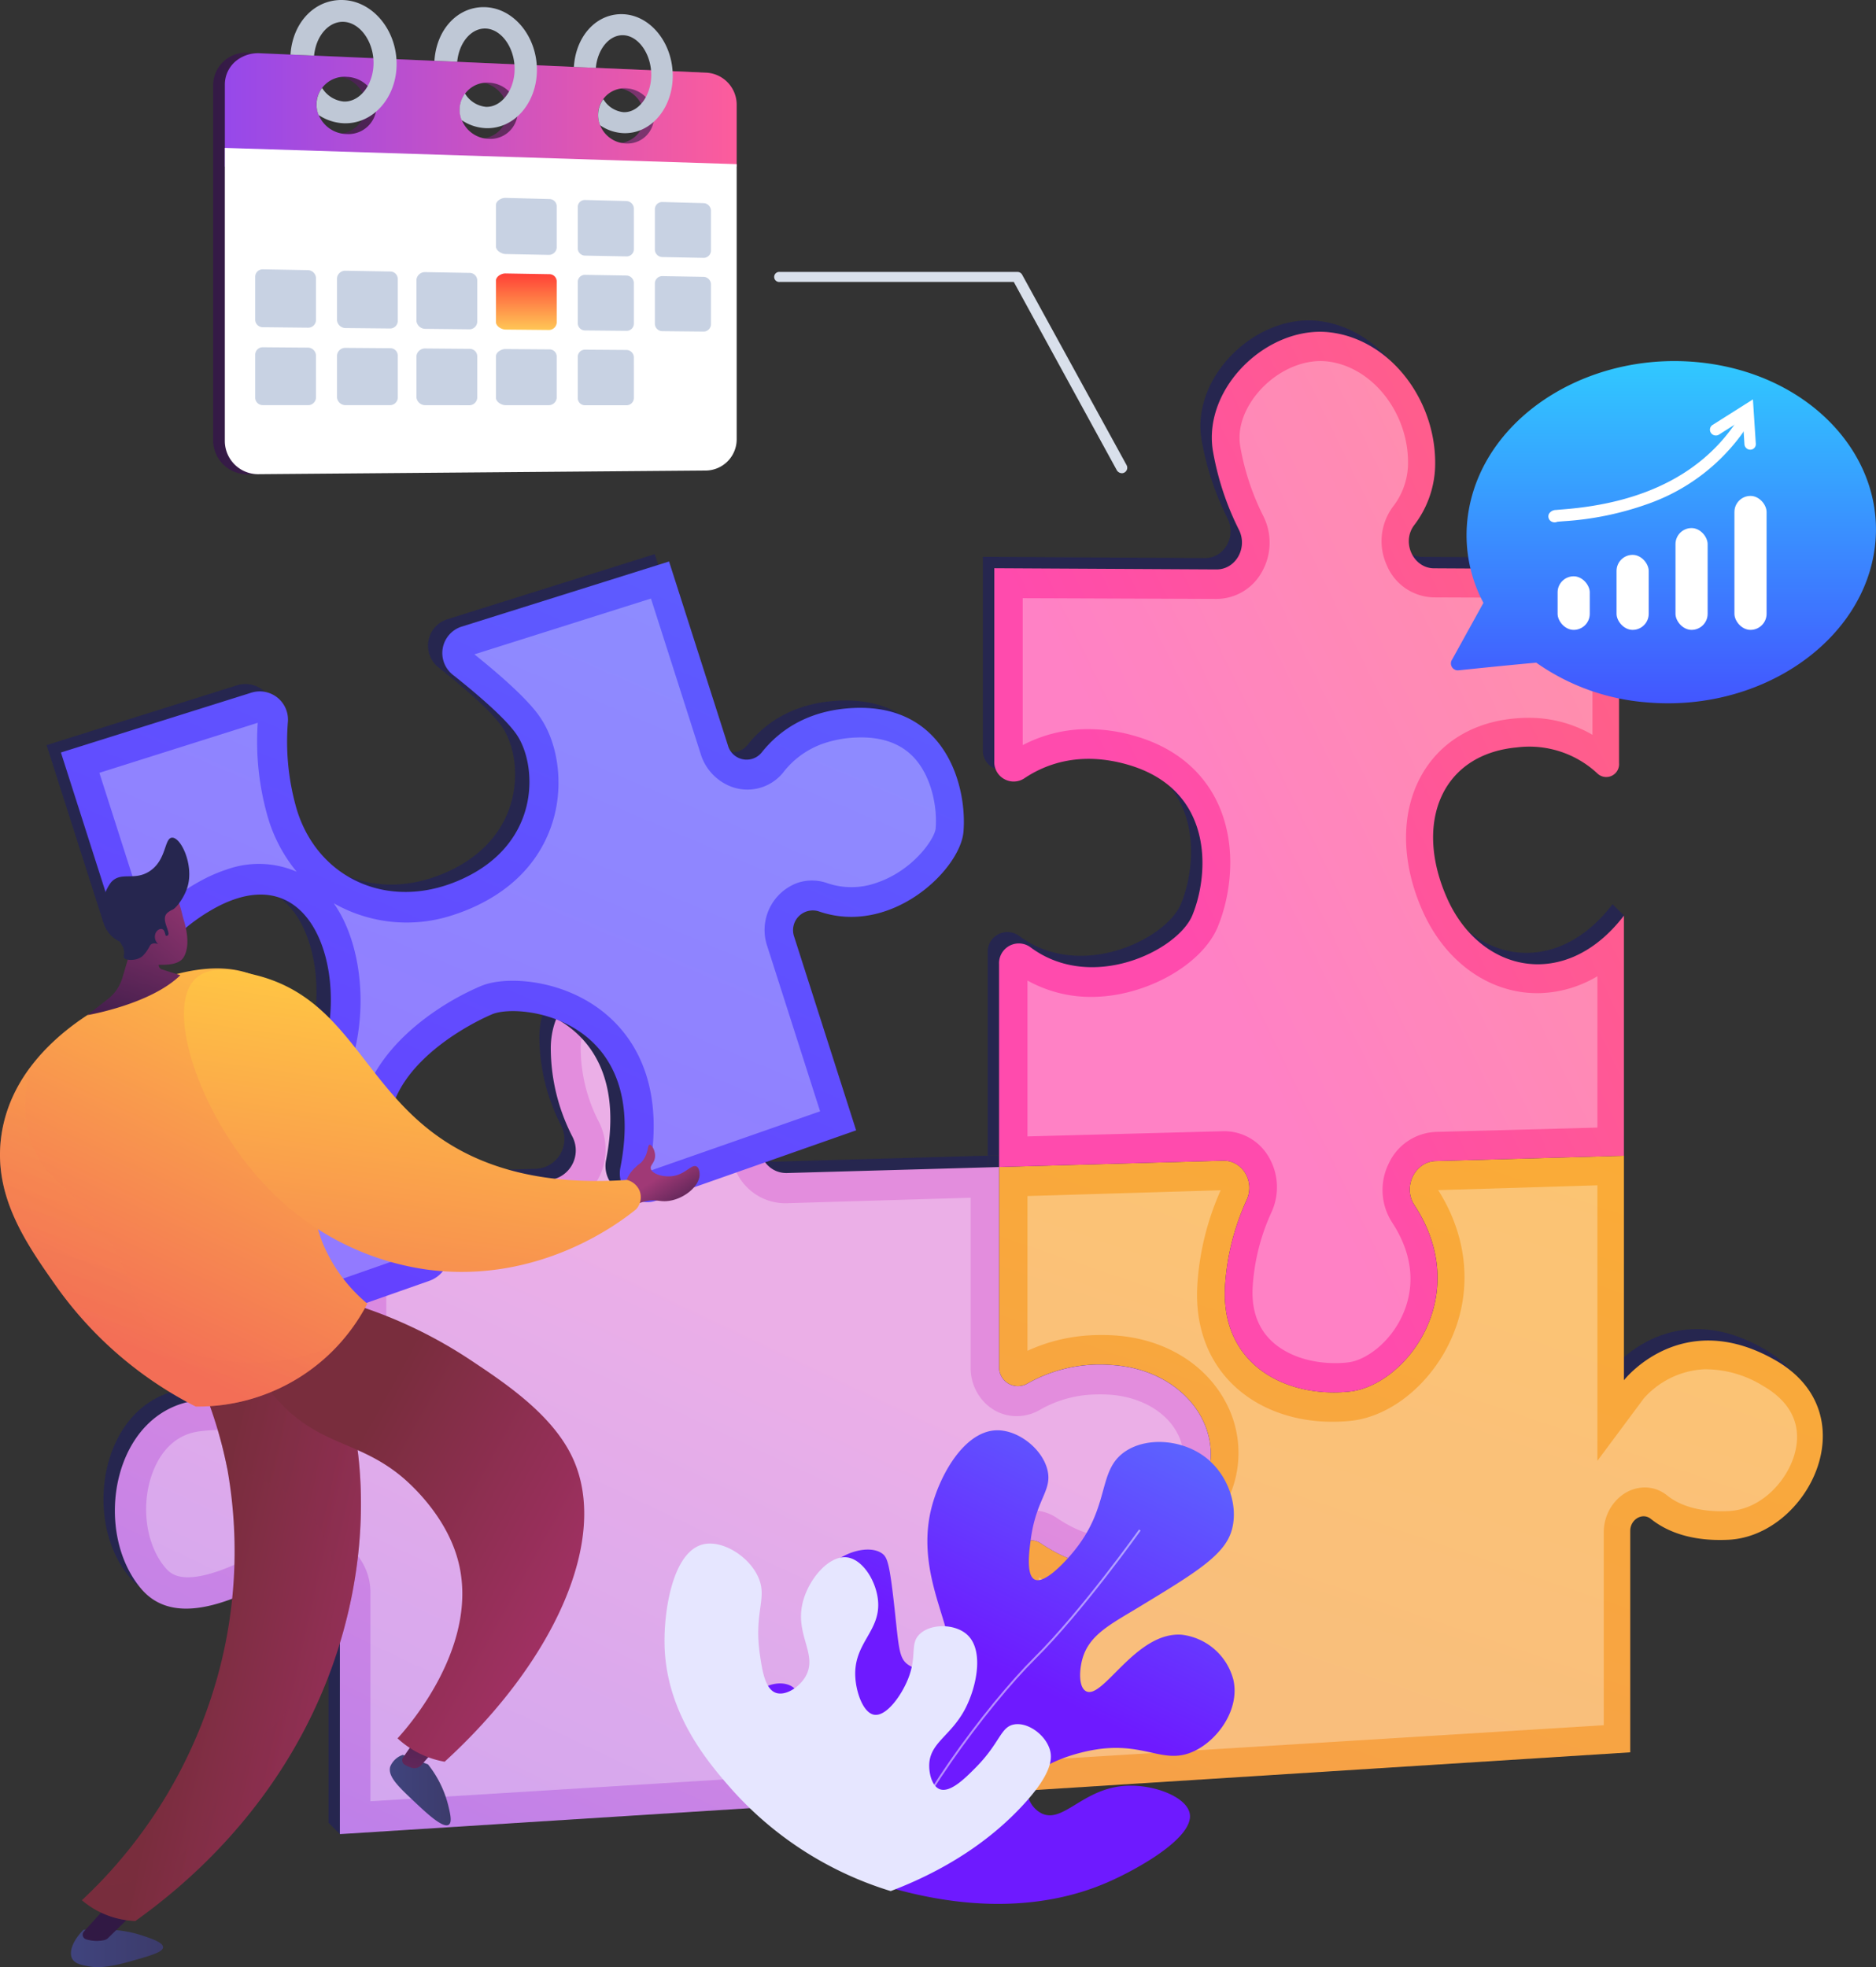<svg xmlns="http://www.w3.org/2000/svg" xmlns:xlink="http://www.w3.org/1999/xlink" width="350.117" height="367.087" viewBox="0 0 350.117 367.087">
  <rect x="0" y="0" width="350.117" height="367.087" fill="#333333" stroke="none"/>
  <defs>
    <linearGradient id="linear-gradient" x1="1.33" y1="-1.401" x2="-0.217" y2="1.931" gradientUnits="objectBoundingBox">
      <stop offset="0" stop-color="#ffb921"/>
      <stop offset="1" stop-color="#f39856"/>
    </linearGradient>
    <linearGradient id="linear-gradient-2" x1="0.615" y1="0.429" x2="-0.136" y2="1.669" gradientUnits="objectBoundingBox">
      <stop offset="0.004" stop-color="#e38ddd"/>
      <stop offset="1" stop-color="#9571f6"/>
    </linearGradient>
    <linearGradient id="linear-gradient-3" x1="1.378" y1="-0.228" x2="0.346" y2="0.627" gradientUnits="objectBoundingBox">
      <stop offset="0" stop-color="#ff7365"/>
      <stop offset="1" stop-color="#ff4bad"/>
    </linearGradient>
    <linearGradient id="linear-gradient-4" x1="2.084" y1="-2.361" x2="-0.238" y2="2.294" gradientUnits="objectBoundingBox">
      <stop offset="0" stop-color="#4ba5ff"/>
      <stop offset="1" stop-color="#6e1aff"/>
    </linearGradient>
    <linearGradient id="linear-gradient-5" y1="0.5" x2="1" y2="0.5" gradientUnits="objectBoundingBox">
      <stop offset="0" stop-color="#40447e"/>
      <stop offset="0.996" stop-color="#3c3b6b"/>
    </linearGradient>
    <linearGradient id="linear-gradient-7" x1="0.683" y1="1.086" x2="1.37" y2="3.067" gradientUnits="objectBoundingBox">
      <stop offset="0" stop-color="#311944"/>
      <stop offset="1" stop-color="#a03976"/>
    </linearGradient>
    <linearGradient id="linear-gradient-8" x1="1.086" y1="-2.415" x2="-0.487" y2="5.498" xlink:href="#linear-gradient-7"/>
    <linearGradient id="linear-gradient-9" x1="1.227" y1="0.872" x2="0.381" y2="0.479" gradientUnits="objectBoundingBox">
      <stop offset="0" stop-color="#ab316d"/>
      <stop offset="1" stop-color="#792d3d"/>
    </linearGradient>
    <linearGradient id="linear-gradient-11" x1="0.99" y1="0.841" x2="0.283" y2="0.335" xlink:href="#linear-gradient-9"/>
    <linearGradient id="linear-gradient-12" x1="0.738" y1="-0.045" x2="0.382" y2="0.875" gradientUnits="objectBoundingBox">
      <stop offset="0" stop-color="#ffc444"/>
      <stop offset="0.996" stop-color="#f36f56"/>
    </linearGradient>
    <linearGradient id="linear-gradient-13" x1="0.969" y1="1.234" x2="0.427" y2="0.558" xlink:href="#linear-gradient-7"/>
    <linearGradient id="linear-gradient-14" x1="0.568" y1="0.116" x2="0.282" y2="1.45" xlink:href="#linear-gradient-12"/>
    <linearGradient id="linear-gradient-15" x1="0.774" y1="-0.356" x2="0.393" y2="0.833" xlink:href="#linear-gradient-12"/>
    <linearGradient id="linear-gradient-16" x1="0.139" y1="1.51" x2="1.268" y2="-0.984" xlink:href="#linear-gradient-7"/>
    <linearGradient id="linear-gradient-17" x1="-0.522" y1="2.049" x2="1.168" y2="-0.19" xlink:href="#linear-gradient-7"/>
    <linearGradient id="linear-gradient-18" x1="-5.332" y1="6.893" x2="3.968" y2="-3.202" xlink:href="#linear-gradient-7"/>
    <linearGradient id="linear-gradient-19" x1="0.5" x2="0.5" y2="1" gradientUnits="objectBoundingBox">
      <stop offset="0" stop-color="#30cdff"/>
      <stop offset="1" stop-color="#4353ff"/>
    </linearGradient>
    <linearGradient id="linear-gradient-20" x1="2.063" y1="0.043" x2="1.568" y2="1.017" xlink:href="#linear-gradient-4"/>
    <linearGradient id="linear-gradient-21" y1="0.5" x2="1" y2="0.5" gradientUnits="objectBoundingBox">
      <stop offset="0" stop-color="#311944"/>
      <stop offset="1" stop-color="#893976"/>
    </linearGradient>
    <linearGradient id="linear-gradient-22" y1="0.5" x2="1" y2="0.5" gradientUnits="objectBoundingBox">
      <stop offset="0" stop-color="#7b43ff"/>
      <stop offset="1" stop-color="#fc5c9c"/>
    </linearGradient>
    <linearGradient id="linear-gradient-23" x1="0.5" x2="0.5" y2="1" gradientUnits="objectBoundingBox">
      <stop offset="0" stop-color="#ff3e37"/>
      <stop offset="1" stop-color="#ffc756"/>
    </linearGradient>
  </defs>
  <g id="Group_10742" data-name="Group 10742" transform="translate(-643.078 -517.341)">
    <path id="Path_13143" data-name="Path 13143" d="M2116.939,2151.632c2.761,2.212,7.309,4.267,14.55,3.9,14.778-.757,26.177-23.426,8.774-33.46-17.6-10.145-28.333,3.693-28.333,3.693v-41.9l-35.158,1c-3.851.11-6.162,4.836-3.968,8.178,11.216,17.081-1.708,33.782-12.14,34.848-12.111,1.238-24.313-5.3-23.147-20.219a45.216,45.216,0,0,1,3.981-15.493c1.621-3.5-.77-7.488-4.406-7.385l-41.781,1.178v37.2a3.516,3.516,0,0,0,5.251,3.232,27.41,27.41,0,0,1,15.692-3.489c14.108.839,22.121,12.84,17.016,23.057-9.844,19.7-22.814,15.179-30.155,10.223-2.4-1.623-5.678.384-5.678,3.458v42.873l115.668-7.324v-41.319C2113.105,2151.735,2115.379,2150.383,2116.939,2151.632Z" transform="translate(-1167.902 -1352.983)" fill="#26264f"/>
    <path id="Path_13144" data-name="Path 13144" d="M957.584,1907.535c7.341,4.956,20.311,9.475,30.155-10.223,5.106-10.217-2.908-22.218-17.016-23.057a27.41,27.41,0,0,0-15.692,3.489,3.516,3.516,0,0,1-5.251-3.232v-37.2l-39.55,1.115c-3.977.112-6.46-4.293-4.466-7.919,13.725-24.958-8.474-35.056-14.078-34.537-6.2.574-25.57,4.419-25.57,19.216a36.235,36.235,0,0,0,4.045,16.469,5.57,5.57,0,0,1-4.663,8.114l-35.778,1.01v36.853a6.137,6.137,0,0,1-7.967,5.9,48.962,48.962,0,0,0-21.611-2.686c-15.741,1.94-19.7,24.275-10.479,35.154,6.778,8,19.258,1.351,28.66-3.805a5.627,5.627,0,0,1,8.432,4.961v44.639l2.126,2.126,123.025-10.051v-42.873C951.906,1907.918,955.181,1905.912,957.584,1907.535Z" transform="translate(-122.372 -1104.313)" fill="#26264f"/>
    <path id="Path_13145" data-name="Path 13145" d="M1994.321,1039.24c4.083-2.746,10.414-5.037,19.052-2.64,16.42,4.557,15.545,20.377,12.331,28.175-2.712,6.58-18.808,14.521-30.245,5.955a3.684,3.684,0,0,0-5.83,3.154v37.878l41.781-1.178c3.636-.1,6.027,3.88,4.406,7.385a45.223,45.223,0,0,0-3.981,15.493c-1.166,14.917,11.036,21.457,23.147,20.219,10.431-1.066,23.355-17.767,12.139-34.848-2.195-3.342.116-8.068,3.968-8.178l35.158-1,2.126-42.684-2.126-2.126c-10.809,14.132-26.744,10.77-32.982-3.189-6.261-14.014-1.136-26.912,13.015-28.2a18.628,18.628,0,0,1,15.06,4.907,2.39,2.39,0,0,0,3.989-1.967v-36.167l-34.538-.192c-3.832-.021-6.106-4.811-3.717-8.02a18.957,18.957,0,0,0,3.916-10.525c.569-12.236-7.985-24.025-19.46-25.471-11.557-1.456-23.781,10.094-22.029,21.9a52.715,52.715,0,0,0,4.911,14.968c1.65,3.375-.643,7.376-4.215,7.357l-41.465-.225v36.015A3.622,3.622,0,0,0,1994.321,1039.24Z" transform="translate(-1162.219 -378.768)" fill="#26264f"/>
    <path id="Path_13146" data-name="Path 13146" d="M2132.534,2167.228c2.761,2.212,7.309,4.267,14.55,3.9,14.778-.757,26.177-23.426,8.774-33.46-17.6-10.145-28.333,3.693-28.333,3.693v-41.9l-35.157,1c-3.851.11-6.162,4.836-3.968,8.178,11.216,17.081-1.708,33.782-12.139,34.848-12.111,1.238-24.313-5.3-23.147-20.219a45.221,45.221,0,0,1,3.981-15.493c1.621-3.5-.77-7.488-4.406-7.385l-41.781,1.178v37.2a3.516,3.516,0,0,0,5.251,3.232,27.41,27.41,0,0,1,15.692-3.489c14.108.839,22.122,12.84,17.016,23.057-9.844,19.7-22.814,15.179-30.155,10.223-2.4-1.623-5.678.384-5.678,3.457v42.873l115.668-7.324v-41.319C2128.7,2167.33,2130.974,2165.979,2132.534,2167.228Z" transform="translate(-1181.372 -1366.453)" fill="url(#linear-gradient)"/>
    <path id="Path_13147" data-name="Path 13147" d="M2051.91,2247.253v-34.093a24.574,24.574,0,0,0,13.331,3.439c6.1-.321,14.8-3.639,21.761-17.591a20.028,20.028,0,0,0-.062-18.251c-3.794-7.406-11.638-12.177-21.018-12.751-1.235-.076-2.473-.091-3.677-.045a32.229,32.229,0,0,0-12.454,2.923v-28.879l36.056-1.077a51.091,51.091,0,0,0-4.317,17.087c-.561,7.165,1.368,13.434,5.57,18.118,4.875,5.435,12.55,8.333,21.032,7.965.663-.029,1.336-.078,2-.147,7.494-.779,15.029-6.949,18.772-15.342,3.973-8.909,3.074-18.962-2.461-27.705l29.715-.9v51.407l8.657-11.644a16.163,16.163,0,0,1,11.236-5.433,20.5,20.5,0,0,1,11.008,3.092c5.139,2.953,7.221,7.172,6.033,12.21-1.236,5.242-6.214,10.851-12.424,11.159-4.848.24-8.833-.772-11.519-2.929a6.539,6.539,0,0,0-4.467-1.47c-4.046.194-7.344,3.943-7.344,8.356v36Z" transform="translate(-1214.955 -1401.47)" fill="#fff" opacity="0.3" style="mix-blend-mode: soft-light;isolation: isolate"/>
    <path id="Path_13148" data-name="Path 13148" d="M973.18,1923.13c7.341,4.956,20.311,9.475,30.155-10.223,5.106-10.216-2.908-22.218-17.016-23.057a27.409,27.409,0,0,0-15.692,3.489,3.516,3.516,0,0,1-5.251-3.232v-37.2l-39.55,1.115c-3.977.112-6.46-4.293-4.466-7.919,13.725-24.958-8.474-35.056-14.078-34.537-6.2.574-25.57,4.419-25.57,19.217a36.235,36.235,0,0,0,4.046,16.469,5.57,5.57,0,0,1-4.663,8.114l-35.778,1.01v36.853a6.137,6.137,0,0,1-7.967,5.9,48.959,48.959,0,0,0-21.611-2.686c-15.741,1.94-19.7,24.275-10.479,35.154,6.777,8,19.258,1.351,28.66-3.805a5.627,5.627,0,0,1,8.432,4.961v44.639l125.151-7.924v-42.873C967.5,1923.514,970.777,1921.508,973.18,1923.13Z" transform="translate(-135.842 -1117.783)" fill="url(#linear-gradient-2)"/>
    <path id="Path_13149" data-name="Path 13149" d="M884.971,2007.178v-38.8a11.03,11.03,0,0,0-11.576-11.2,11.714,11.714,0,0,0-5.1,1.453c-5.006,2.736-11.886,6.5-16.92,6.743-2.688.132-3.873-.822-4.678-1.773-3.795-4.488-4.7-12.207-2.144-18.337,1.215-2.915,3.691-6.515,8.587-7.126.908-.114,1.845-.191,2.785-.229a45.659,45.659,0,0,1,16.3,2.623,11.219,11.219,0,0,0,4.146.6,12.266,12.266,0,0,0,11.559-12.214V1897.9l30.088-.9a11.067,11.067,0,0,0,9.24-5.581,11.424,11.424,0,0,0,.363-10.987,30.3,30.3,0,0,1-3.414-13.845c0-11.161,19.383-13.345,20.371-13.448,1.651-.007,8.008,2.256,11.06,7.674,2.724,4.834,2.026,11.054-2.079,18.5a11.236,11.236,0,0,0,0,11.03,10.094,10.094,0,0,0,9.2,5.235l34.232-1.023v31.682a9.217,9.217,0,0,0,2.714,6.648,8.332,8.332,0,0,0,6.242,2.424,8.773,8.773,0,0,0,4.039-1.208,21.476,21.476,0,0,1,10.076-2.822c.878-.036,1.787-.028,2.7.024,5.8.335,10.71,3.119,12.839,7.262a8.392,8.392,0,0,1,.1,7.841c-3.651,7.293-7.9,11.115-12.644,11.349-3.767.186-7.489-1.76-9.952-3.428a8.194,8.194,0,0,0-5.019-1.413,9.773,9.773,0,0,0-8.964,9.861v37.363Z" transform="translate(-172.761 -1153.706)" fill="#fff" opacity="0.3" style="mix-blend-mode: soft-light;isolation: isolate"/>
    <path id="Path_13150" data-name="Path 13150" d="M2009.916,1054.836c4.083-2.746,10.414-5.037,19.052-2.64,16.42,4.558,15.545,20.377,12.33,28.175-2.712,6.58-18.808,14.521-30.245,5.955a3.684,3.684,0,0,0-5.83,3.154v37.878l41.781-1.178c3.636-.1,6.027,3.88,4.406,7.385a45.214,45.214,0,0,0-3.981,15.493c-1.166,14.917,11.036,21.457,23.147,20.219,10.432-1.066,23.355-17.767,12.14-34.848-2.195-3.342.116-8.068,3.968-8.178l35.158-1v-44.81c-10.809,14.132-26.744,10.77-32.981-3.189-6.261-14.013-1.136-26.912,13.015-28.2a18.628,18.628,0,0,1,15.06,4.907,2.39,2.39,0,0,0,3.989-1.967v-36.167l-34.538-.192c-3.831-.021-6.105-4.811-3.716-8.02a18.959,18.959,0,0,0,3.916-10.526c.569-12.236-7.985-24.025-19.46-25.47-11.557-1.456-23.78,10.094-22.029,21.9a52.7,52.7,0,0,0,4.911,14.968c1.649,3.375-.643,7.376-4.215,7.357l-41.465-.225v36.015A3.622,3.622,0,0,0,2009.916,1054.836Z" transform="translate(-1175.689 -392.238)" fill="url(#linear-gradient-3)"/>
    <path id="Path_13151" data-name="Path 13151" d="M2102.469,1198.611c-5.539.221-10.565-1.562-13.435-4.776-2.208-2.472-3.168-5.779-2.852-9.825a39.243,39.243,0,0,1,3.444-13.456,11.159,11.159,0,0,0-.443-10.349,9.589,9.589,0,0,0-8.574-4.852l-36.48.968v-29.086a24.334,24.334,0,0,0,12.432,3.046c9.863-.185,20.2-6.059,23.09-13.085,2.4-5.841,3.688-14.9.09-22.841-1.99-4.393-6.346-10.189-15.815-12.833a31.312,31.312,0,0,0-8.518-1.2,26.125,26.125,0,0,0-12.172,2.984v-27.423l36.161.135a9.684,9.684,0,0,0,8.481-5.042,11.044,11.044,0,0,0,.308-10.325,46.768,46.768,0,0,1-4.375-13.258c-.629-4.249,1.676-7.837,3.1-9.6,3.15-3.877,7.8-6.236,12.123-6.161a11.228,11.228,0,0,1,1.181.083c8.552,1.063,15.363,10.085,14.916,19.709a13.388,13.388,0,0,1-2.831,7.431,10.813,10.813,0,0,0-1.112,10.887,9.725,9.725,0,0,0,8.8,5.994l29.584.115v25.524a23.471,23.471,0,0,0-12.061-3.164c-.8,0-1.616.041-2.434.114-7.952.712-14.223,4.617-17.632,11-3.707,6.945-3.539,16.068.458,25,4.3,9.6,12.642,15.437,21.749,15.263a22.163,22.163,0,0,0,10.84-3.156v28.24l-30.207.812a10.135,10.135,0,0,0-8.754,5.938,11.143,11.143,0,0,0,.616,10.906c4.793,7.286,3.735,13.419,2,17.288-2.39,5.341-7.068,8.567-10.261,8.887C2103.42,1198.559,2102.941,1198.592,2102.469,1198.611Z" transform="translate(-1209.293 -426.914)" fill="#fff" opacity="0.3" style="mix-blend-mode: soft-light;isolation: isolate"/>
    <g id="Group_10729" data-name="Group 10729" transform="translate(651.767 620.749)">
      <path id="Path_13152" data-name="Path 13152" d="M727.207,1347.035a34.551,34.551,0,0,1,8.789-6.669c19.808-10.348,25.468,17.029,18.111,31.231-3.764,7.266-10.842,7.657-16.9,6.281a5.951,5.951,0,0,0-6.92,7.686l11.655,36.42,33.768-11.867a5.57,5.57,0,0,0,1.968-9.149,36.234,36.234,0,0,1-8.873-14.452c-4.51-14.094,12.765-23.659,18.5-26.1,5.18-2.2,29.4.649,23.936,28.6-.794,4.061,2.914,7.5,6.667,6.181l37.328-13.117-11.545-36.076a3.684,3.684,0,0,1,4.591-4.781c13.5,4.673,26.413-7.8,26.99-14.89.685-8.407-3.3-23.74-20.331-23.076-8.958.35-14.29,4.461-17.341,8.321a3.622,3.622,0,0,1-6.3-1.352l-10.977-34.3-38.851,12.2a5.177,5.177,0,0,0-1.443,8.992c4.651,3.693,9.976,8.262,11.936,11.241,3.75,5.7,4.375,19.693-9.591,26.5-14.094,6.869-28.049.208-31.732-13.361a45.359,45.359,0,0,1-1.457-15.635,5.27,5.27,0,0,0-6.759-5.475l-35.6,11.181,10.6,33.128A5.836,5.836,0,0,0,727.207,1347.035Z" transform="translate(-706.818 -1275.93)" fill="#26264f"/>
      <path id="Path_13153" data-name="Path 13153" d="M746.815,1357.135a34.545,34.545,0,0,1,8.789-6.669c19.808-10.348,25.468,17.029,18.111,31.231-3.764,7.266-10.842,7.657-16.9,6.281a5.951,5.951,0,0,0-6.92,7.686l11.655,36.42,33.768-11.867a5.57,5.57,0,0,0,1.968-9.149,36.233,36.233,0,0,1-8.873-14.452c-4.51-14.094,12.764-23.659,18.5-26.1,5.18-2.2,29.4.649,23.935,28.6-.794,4.061,2.914,7.5,6.667,6.181l37.328-13.117-11.545-36.076a3.684,3.684,0,0,1,4.591-4.781c13.5,4.673,26.413-7.8,26.99-14.89.685-8.407-3.3-23.74-20.331-23.076-8.958.35-14.29,4.461-17.341,8.321a3.622,3.622,0,0,1-6.3-1.352l-10.977-34.3-38.851,12.2a5.177,5.177,0,0,0-1.443,8.992c4.651,3.693,9.976,8.261,11.936,11.241,3.75,5.7,4.375,19.693-9.591,26.5-14.094,6.869-28.049.208-31.732-13.361a45.355,45.355,0,0,1-1.457-15.635,5.27,5.27,0,0,0-6.759-5.475l-35.6,11.181,10.6,33.128A5.836,5.836,0,0,0,746.815,1357.135Z" transform="translate(-723.752 -1284.654)" fill="url(#linear-gradient-4)"/>
      <path id="Path_13154" data-name="Path 13154" d="M810.685,1468.5l-9.879-30.869a.3.3,0,0,1-.018-.084.263.263,0,0,1,.144-.135.279.279,0,0,1,.159,0,23.793,23.793,0,0,0,12.973-.279,17.76,17.76,0,0,0,10.109-8.954c5.446-10.544,4.772-25.956-1.3-34.591.166.1.332.192.5.286a27.513,27.513,0,0,0,22.25,1.753h0a34.14,34.14,0,0,0,4.272-1.748c9.368-4.584,12.871-11.587,14.164-16.65,1.6-6.246.619-13.328-2.487-18.056-.708-1.078-2.832-4.308-12.451-12.03l32.953-10.41,9.293,29.039a9.486,9.486,0,0,0,4.695,5.618,8.577,8.577,0,0,0,10.786-2.323,16.122,16.122,0,0,1,7.779-5.407,21.389,21.389,0,0,1,5.782-.995c4.709-.191,8.356,1.107,10.847,3.856,3.185,3.513,4.278,9.111,3.95,13.106-.158,1.919-4.2,7.848-11.013,10.143a13.924,13.924,0,0,1-9.209.073,8.544,8.544,0,0,0-5.568-.051,9.368,9.368,0,0,0-5.637,11.813l9.862,30.817-31.872,11.14c2.846-15.342-2.312-23.932-7.182-28.463-7.654-7.123-18.574-7.986-23.557-6.315-.252.085-.49.175-.711.268-10.5,4.445-27.01,16.486-21.672,33.167a41.589,41.589,0,0,0,10.014,16.5Zm-22.5-71.547a.174.174,0,0,1-.226-.115l-8.827-27.583,29.554-9.336a51.051,51.051,0,0,0,1.694,16.935,28.652,28.652,0,0,0,5.573,10.858,17.751,17.751,0,0,0-13.047-.421,28.712,28.712,0,0,0-4.38,1.856,40.034,40.034,0,0,0-10.246,7.736A.269.269,0,0,1,788.185,1396.95Z" transform="translate(-769.274 -1328.445)" fill="#fff" opacity="0.3" style="mix-blend-mode: soft-light;isolation: isolate"/>
    </g>
    <g id="Group_10732" data-name="Group 10732" transform="translate(643.078 673.657)">
      <path id="Path_13155" data-name="Path 13155" d="M742.544,3159.149c-1.995,2.013-2.8,4.173-2.079,5.44.5.875,1.608,1.1,2.821,1.336,1.915.368,3.912.268,8.018-.891,3.833-1.083,6.086-1.719,6.087-2.639,0-.862-1.969-1.531-3.7-2.119a21.634,21.634,0,0,0-6.063-1.127Z" transform="translate(-726.964 -2955.344)" fill="url(#linear-gradient-5)"/>
      <path id="Path_13156" data-name="Path 13156" d="M1179.187,2919.676a3.844,3.844,0,0,0-2.357,2.2c-.485,1.785,1.423,3.628,4.474,6.5,2.29,2.157,5.382,5.069,6.458,4.335.659-.45.27-2.068-.093-3.574a20.144,20.144,0,0,0-3.791-7.694Z" transform="translate(-1104.006 -2748.515)" fill="url(#linear-gradient-5)"/>
      <path id="Path_13157" data-name="Path 13157" d="M760.818,3126.612l-4.293,4.76a.888.888,0,0,0,.414,1.451,6.6,6.6,0,0,0,3.454.135,1.66,1.66,0,0,0,.694-.426l4.284-4.184Z" transform="translate(-740.861 -2927.243)" fill="url(#linear-gradient-7)"/>
      <path id="Path_13158" data-name="Path 13158" d="M1196.291,2898.59l-2.315,3.335a.967.967,0,0,0,.333,1.4,8.211,8.211,0,0,0,1.145.528,1.743,1.743,0,0,0,1.9-.473l2.51-2.826Z" transform="translate(-1118.732 -2730.304)" fill="url(#linear-gradient-8)"/>
      <path id="Path_13159" data-name="Path 13159" d="M775.919,2333.2a80.956,80.956,0,0,1,6.461,19.531,87.519,87.519,0,0,1-2.962,42.248,90.305,90.305,0,0,1-24.205,38.079,16.375,16.375,0,0,0,9.973,3.869c18.955-13.531,28.147-28.861,32.32-37.2,14.078-28.147,10.546-55.779,4.392-67.466-2.021-3.838-4.3-5.916-6.889-6.84C786.712,2322.446,777.091,2332,775.919,2333.2Z" transform="translate(-739.927 -2234.77)" fill="url(#linear-gradient-9)"/>
      <path id="Path_13160" data-name="Path 13160" d="M801.9,2332.254c-2.021-3.838-4.3-5.916-6.889-6.84-8.3-2.967-17.919,6.591-19.091,7.783a81.079,81.079,0,0,1,6.388,19.19c5.8,1.363,13.9,4.6,17.842,12.236,6.385,12.362-2.794,27.177-4.7,30.251-4.192,6.766-6.731,6.132-12.923,15.86-4.677,7.347-5.034,10.546-9.1,14.1-4.786,4.175-10.763,5.4-15.589,5.665-.947.962-1.829,1.817-2.621,2.559a16.375,16.375,0,0,0,9.973,3.869c18.955-13.531,28.147-28.861,32.32-37.2C811.584,2371.573,808.052,2343.94,801.9,2332.254Z" transform="translate(-739.927 -2234.77)" opacity="0.3" fill="url(#linear-gradient-9)" style="mix-blend-mode: multiply;isolation: isolate"/>
      <path id="Path_13161" data-name="Path 13161" d="M985.75,2302.909a32.8,32.8,0,0,0,5.727,8.224c7.44,7.758,14.4,7.024,22.279,13.415.972.788,7.952,6.577,10.531,15.023,4.963,16.258-9.459,32.291-11.056,34.017a17.342,17.342,0,0,0,8.792,4.362c20.678-18.894,30.782-41.789,23.9-56.667-3.754-8.115-12.639-14.016-19.2-18.374a85.636,85.636,0,0,0-27.639-11.942Z" transform="translate(-939.038 -2205.51)" fill="url(#linear-gradient-11)"/>
      <path id="Path_13162" data-name="Path 13162" d="M702.125,1872.948c.311,9.143-1.808,13.884,1.16,21.346a29.256,29.256,0,0,0,8.35,11.337,35.583,35.583,0,0,1-32.027,19.2,71.686,71.686,0,0,1-25.909-22.279c-5.726-8.122-12.013-17.039-10.349-28.406,2.113-14.441,15.495-22.156,19.289-24.343,2.5-1.44,19.743-11.382,30.284-4.074C701.4,1851.608,701.893,1866.109,702.125,1872.948Z" transform="translate(-643.078 -1818.674)" fill="url(#linear-gradient-12)"/>
      <path id="Path_13163" data-name="Path 13163" d="M1498.6,2091.806a6.3,6.3,0,0,1,1.937-3.158c.7-.707.844-.6,1.3-1.174,1.151-1.456.872-2.96,1.315-3.01.385-.044,1.06,1.039,1.014,2.159-.051,1.252-.966,1.625-.794,2.319.242.976,2.411,1.685,4.332,1.322,2.227-.421,3.314-2.217,4.185-1.762.633.33.592,1.512.587,1.615-.1,2.217-3.058,4.542-5.947,4.846-1.663.175-2.286-.428-4.259.073-1.309.332-1.766.783-2.423.514C1498.771,2095.11,1498.335,2093.218,1498.6,2091.806Z" transform="translate(-1381.913 -2027.155)" fill="url(#linear-gradient-13)"/>
      <path id="Path_13164" data-name="Path 13164" d="M977.622,1884.074c-17.806,1.233-28.441-3.4-34.852-7.832-14.544-10.058-17.4-26.048-34.265-30.349-3.076-.784-8.433-2.15-11.357.587-6.074,5.689,1.089,26.54,13.706,39.356a50.944,50.944,0,0,0,29.393,14.965c21.235,2.865,36.468-9.119,39.1-11.258a3.36,3.36,0,0,0,.654-3.4A3.518,3.518,0,0,0,977.622,1884.074Z" transform="translate(-860.618 -1820.206)" fill="url(#linear-gradient-14)"/>
      <path id="Path_13165" data-name="Path 13165" d="M671.972,2028.011c-5.014-4.749-2.641-7.692-8.811-17.23-6.286-9.716-10.81-9.9-13.706-16.447-1.5-3.389-2.423-8.256-.771-15.247a27.6,27.6,0,0,0-5.334,12.532c-1.663,11.367,4.623,20.285,10.349,28.406a71.686,71.686,0,0,0,25.909,22.279,36.06,36.06,0,0,0,20-5.859,35.349,35.349,0,0,0,7.411-6.535,33.065,33.065,0,0,1-9.009,3.387C696.341,2033.659,681.161,2036.716,671.972,2028.011Z" transform="translate(-643.078 -1936.144)" opacity="0.3" fill="url(#linear-gradient-15)" style="mix-blend-mode: multiply;isolation: isolate"/>
      <path id="Path_13166" data-name="Path 13166" d="M770.665,1813.065l-1.451,4.9a7.865,7.865,0,0,1-2.693,3.96l-3.849,3.014s11.74-1.971,17.354-7.441l-3.428-1.081a.866.866,0,0,1-.606-.826v-3.6Z" transform="translate(-746.369 -1791.823)" fill="url(#linear-gradient-16)"/>
      <g id="Group_10731" data-name="Group 10731" transform="translate(19.072 0)">
        <g id="Group_10730" data-name="Group 10730">
          <path id="Path_13167" data-name="Path 13167" d="M819.726,1746.806c.559-.124,4.611.539,5.763-1.409,1.564-2.644.008-6.869-.149-7.522-.658-2.733-.9-3.147-1.41-3.725l-.717-.758s-.044-.033-.092-.066a10.285,10.285,0,0,0-2.763-.921c-1.284-.064-3.9,4.541-5.394,11.637q-.182.38-.361.768C814.294,1745.482,819.69,1747.064,819.726,1746.806Z" transform="translate(-810.283 -1723.088)" fill="url(#linear-gradient-17)"/>
          <path id="Path_13168" data-name="Path 13168" d="M798.966,1673.048c-.585,2.166-2.224,4.209-2.844,4.443a3.741,3.741,0,0,0-1.014.649,1.135,1.135,0,0,0-.192.223c-.839,1.24.9,3.427.322,3.927-.423.363-1.741-.624-2.018-.288-.262.317.766,1.391.463,1.772-.229.288-.9-.211-1.514.161-.3.186-.286.4-.741,1.095a7.106,7.106,0,0,1-.805,1.031c-1.089,1.073-3.335.972-3.607.354-.076-.172.054-.266.064-.773a3.938,3.938,0,0,0-.161-1.063,10.214,10.214,0,0,0-2.029-2.705,7.27,7.27,0,0,1-1.866-3.766c-.018-.161-.025-.281-.029-.368a8.34,8.34,0,0,1,1.638-5.335c1.848-2.1,4.257-.225,7.118-2.029,3.3-2.081,2.781-6.267,4.284-6.313C797.691,1664.01,800.047,1669.042,798.966,1673.048Z" transform="translate(-782.987 -1664.061)" fill="#26264f"/>
          <path id="Path_13169" data-name="Path 13169" d="M856.948,1789.531c-.337-.872-1.454-.435-1.711.509a1.782,1.782,0,0,0,1.334,2.22C857.509,1792.31,857.4,1790.7,856.948,1789.531Z" transform="translate(-845.339 -1772.021)" fill="url(#linear-gradient-18)"/>
        </g>
      </g>
    </g>
    <g id="Group_10734" data-name="Group 10734" transform="translate(913.898 584.721)">
      <path id="Path_13170" data-name="Path 13170" d="M2655.7,1103.412c-21.082-2.912-41.328,9.234-44.6,27.216a26.885,26.885,0,0,0,2.71,17.472l-5.836,10.564a1.293,1.293,0,0,0,1.142,2.03c3.566-.37,10.274-1.056,14.55-1.431a41.3,41.3,0,0,0,20.525,7.4c20.606,1.838,39.35-10.48,42.439-27.461S2676.131,1106.233,2655.7,1103.412Z" transform="translate(-2607.777 -1102.981)" fill="url(#linear-gradient-19)"/>
      <g id="Group_10733" data-name="Group 10733" transform="translate(18.148 7.152)">
        <path id="Path_13175" data-name="Path 13175" d="M2742.081,1195.663a1.222,1.222,0,0,1-.453-.089,1.092,1.092,0,0,1-.624-1.455,1.518,1.518,0,0,1,1.354-.766c.282-.032.664-.061,1.148-.1,15.7-1.187,26.719-7.05,33.129-17.328a1.052,1.052,0,0,1,1.462-.311,1.071,1.071,0,0,1,.355,1.462,36.765,36.765,0,0,1-18.969,15.147,57.266,57.266,0,0,1-15.778,3.234c-.451.035-.917.072-1.132.1A1.217,1.217,0,0,1,2742.081,1195.663Zm1.068-.658h0Zm0,0h0Zm0,0h0Zm0,0h0Zm0,0h0Zm0,0v0Zm0,0v0Z" transform="translate(-2740.911 -1172.72)" fill="#fff"/>
        <path id="Path_13176" data-name="Path 13176" d="M2969.644,1164.831a1.089,1.089,0,0,1-1.059-1.011l-.3-4.637-4.456,2.836a1.1,1.1,0,0,1-1.5-.33,1.044,1.044,0,0,1,.3-1.472l7.537-4.77.54,8.284a1.03,1.03,0,0,1-.988,1.1Z" transform="translate(-2931.987 -1155.447)" fill="#fff"/>
        <rect id="Rectangle_2986" data-name="Rectangle 2986" width="6" height="10" rx="3" transform="translate(1.728 33.011)" fill="#fff"/>
        <rect id="Rectangle_2987" data-name="Rectangle 2987" width="6" height="14" rx="3" transform="translate(12.728 29.011)" fill="#fff"/>
        <rect id="Rectangle_2988" data-name="Rectangle 2988" width="6" height="19" rx="3" transform="translate(23.728 24.011)" fill="#fff"/>
        <rect id="Rectangle_2989" data-name="Rectangle 2989" width="6" height="25" rx="3" transform="translate(34.728 18.011)" fill="#fff"/>
      </g>
    </g>
    <g id="Group_10736" data-name="Group 10736" transform="translate(767.095 784.251)">
      <g id="Group_10735" data-name="Group 10735" transform="translate(15.248)">
        <path id="Path_13177" data-name="Path 13177" d="M1688.345,2559.715a39.2,39.2,0,0,1-15.542-11.669c-5.167-6.56-10.8-18.364-6.661-23.215,1.545-1.811,4.57-2.789,6.64-1.9,3.059,1.31,1.955,5.8,5.816,12.387.714,1.217,4.4,7.511,7.51,6.854,1.545-.326,2.635-2.3,2.964-3.977.961-4.89-4.515-7.533-8.306-14.453-3.843-7.015-5.472-17.545-.776-22.714,2.7-2.97,7.661-4.363,10.054-2.7,1.023.712,1.43,1.881,2.37,10.477.772,7.056.8,9.047,2.428,10.239,1.675,1.227,4.842,1.46,6.572-.014,4.505-3.84-5.578-15.142-2.179-28.99,1.523-6.205,6.166-14.6,12.275-14.678,4.13-.053,8.727,3.7,9.49,7.727.687,3.633-2.17,5.23-3.171,12.534-.3,2.216-.929,6.777.72,7.582,1.936.945,6.04-3.758,7.011-4.912,7.313-8.694,4.528-15.367,9.881-18.98,4.174-2.818,10.992-2.219,15.342,1.377,3.807,3.147,5.837,8.684,4.55,13.28-1.309,4.677-6.715,7.952-17.527,14.5-5.127,3.106-9.031,5.057-10.317,9.426-.627,2.13-.788,5.369.627,6.146,3.124,1.715,9.265-11.121,17.839-10.537a11.342,11.342,0,0,1,9.679,8.441c1.2,5.362-2.733,11.067-7.24,13.245-5.88,2.843-9.308-1.975-19.2-.123-4.386.822-11.665,3.259-12.037,7.176a4.975,4.975,0,0,0,2.723,4.629c3.92,1.834,7.514-4.393,15.054-5.124,5.433-.527,11.884,1.9,12.538,5.083.924,4.5-9.722,10.412-15.125,12.792C1725.821,2562.5,1711.127,2567.181,1688.345,2559.715Z" transform="translate(-1664.709 -2475.363)" fill="url(#linear-gradient-20)"/>
        <path id="Path_13178" data-name="Path 13178" d="M1859.813,2675.539c3.1-11.393,18.157-31.659,27.161-40.6,8.81-8.753,19.453-23.71,19.56-23.861l.295.209c-.107.15-10.768,15.133-19.6,23.908-8.976,8.918-23.982,29.106-27.067,40.443Z" transform="translate(-1833.217 -2592.574)" fill="#fff" opacity="0.5"/>
      </g>
      <path id="Path_13179" data-name="Path 13179" d="M1595.066,2695.3a65.369,65.369,0,0,1-29.629-18.935c-4.149-4.729-12.252-13.966-12.575-26.917-.161-6.455,1.521-17.436,7.153-18.84,3.624-.9,8.629,2.222,10.354,6.154,1.739,3.964-.882,6.41.293,14.466.435,2.981.981,6.452,3.042,7.1,1.721.544,4.2-.973,5.408-2.975,2.5-4.136-1.959-7.765-.475-13.868,1.055-4.339,4.853-8.846,8.231-8.463,2.933.333,5.462,4.342,5.825,8,.582,5.862-4.675,7.942-4.223,14.489.2,2.9,1.513,6.535,3.494,6.878,2.257.391,5.105-3.534,6.382-6.785,1.685-4.292.253-6.449,2.127-8.254,2.09-2.013,6.614-1.971,8.881.121,3.174,2.931,1.742,9.721-.372,13.786-2.707,5.2-6.747,6.356-6.729,10.69.006,1.591.56,3.781,1.939,4.329,1.969.783,4.819-2.092,6.713-4,4.607-4.646,4.629-7.592,7.169-8.067,2.572-.48,5.876,1.918,6.7,4.717.458,1.555.51,4.456-5.336,10.665C1615.346,2683.948,1607.868,2690.443,1595.066,2695.3Z" transform="translate(-1552.852 -2609.314)" fill="#e6e6ff"/>
    </g>
    <g id="Group_10741" data-name="Group 10741" transform="translate(682.855 517.341)">
      <g id="Group_10739" data-name="Group 10739" transform="translate(0)">
        <g id="Group_10738" data-name="Group 10738">
          <path id="Path_13180" data-name="Path 13180" d="M1030.842,599.212a6.123,6.123,0,0,0-5.828-6.039l-83.5-3.632a6.121,6.121,0,0,0-6.635,5.888v66.651a6.374,6.374,0,0,0,6.625,6.12l1.955-.021.092-.146,81.4-1.609c3.218-.026,5.889-1.549,5.889-4.745Zm-73.038,5.42a5.742,5.742,0,0,1-5.64-5.552,5.245,5.245,0,0,1,5.64-5.129,5.742,5.742,0,0,1,5.6,5.551A5.244,5.244,0,0,1,957.8,604.632Zm26.616.9a5.585,5.585,0,0,1-5.442-5.451,5.1,5.1,0,0,1,5.442-5.042,5.587,5.587,0,0,1,5.4,5.449A5.1,5.1,0,0,1,984.42,605.537Zm25.691.873a5.438,5.438,0,0,1-5.254-5.352,4.968,4.968,0,0,1,5.254-4.958,5.439,5.439,0,0,1,5.217,5.351A4.968,4.968,0,0,1,1010.111,606.41Z" transform="translate(-934.876 -579.693)" fill="url(#linear-gradient-21)"/>
          <path id="Path_13181" data-name="Path 13181" d="M1046.405,611.336V599.767a5.99,5.99,0,0,0-5.745-5.961l-83.209-3.62A6.568,6.568,0,0,0,953.4,591.3a5.693,5.693,0,0,0-2.519,4.7v15.334Zm-20.631-14.6a5.43,5.43,0,0,1,5.2,5.345,4.959,4.959,0,0,1-5.2,4.952,5.428,5.428,0,0,1-5.242-5.344A4.959,4.959,0,0,1,1025.775,596.731Zm-25.625-1.052a5.576,5.576,0,0,1,5.39,5.443,5.092,5.092,0,0,1-5.39,5.036,5.575,5.575,0,0,1-5.43-5.441A5.093,5.093,0,0,1,1000.15,595.679Zm-26.547-1.09a5.731,5.731,0,0,1,5.585,5.545,5.234,5.234,0,0,1-5.585,5.122,5.73,5.73,0,0,1-5.627-5.543A5.235,5.235,0,0,1,973.6,594.589Z" transform="translate(-948.695 -580.25)" fill="url(#linear-gradient-22)"/>
          <path id="Path_13182" data-name="Path 13182" d="M950.876,719.828v54.766a6.219,6.219,0,0,0,6.442,6.117l83.295-.676a5.833,5.833,0,0,0,5.792-5.824V722.856Z" transform="translate(-948.695 -692.226)" fill="#fff"/>
          <g id="Group_10737" data-name="Group 10737" transform="translate(7.852 36.927)">
            <path id="Path_13183" data-name="Path 13183" d="M1333.413,789.853a1.37,1.37,0,0,0-1.333-1.408l-8.24-.214c-.787-.021-1.768.578-1.768,1.343v7.719c0,.765,1.019,1.4,1.806,1.418l8.013.154a1.463,1.463,0,0,0,1.523-1.347Z" transform="translate(-1277.143 -788.23)" fill="#c8d2e3"/>
            <path id="Path_13184" data-name="Path 13184" d="M1444.54,792.712a1.434,1.434,0,0,0-1.4-1.4l-7.707-.2a1.313,1.313,0,0,0-1.359,1.339V800.1a1.373,1.373,0,0,0,1.349,1.394l7.742.148a1.339,1.339,0,0,0,1.378-1.337Z" transform="translate(-1373.875 -790.721)" fill="#c8d2e3"/>
            <path id="Path_13185" data-name="Path 13185" d="M1550.139,795.48a1.446,1.446,0,0,0-1.411-1.384l-7.64-.206a1.359,1.359,0,0,0-1.418,1.317v7.567a1.417,1.417,0,0,0,1.389,1.388l7.659.15a1.376,1.376,0,0,0,1.421-1.319Z" transform="translate(-1465.079 -793.119)" fill="#c8d2e3"/>
            <path id="Path_13186" data-name="Path 13186" d="M1333.413,893.237a1.354,1.354,0,0,0-1.333-1.4l-8.24-.139c-.787-.013-1.768.591-1.768,1.356v7.719c0,.765,1.019,1.4,1.806,1.4l8.013.079a1.479,1.479,0,0,0,1.523-1.36Z" transform="translate(-1277.143 -877.597)" fill="url(#linear-gradient-23)"/>
            <path id="Path_13187" data-name="Path 13187" d="M1444.54,895.085a1.418,1.418,0,0,0-1.4-1.384l-7.707-.128a1.327,1.327,0,0,0-1.359,1.351v7.643a1.357,1.357,0,0,0,1.349,1.382l7.742.075a1.354,1.354,0,0,0,1.378-1.349Z" transform="translate(-1373.875 -879.213)" fill="#c8d2e3"/>
            <path id="Path_13188" data-name="Path 13188" d="M1550.139,896.837a1.43,1.43,0,0,0-1.411-1.371l-7.64-.134a1.374,1.374,0,0,0-1.418,1.329v7.567a1.4,1.4,0,0,0,1.389,1.375l7.659.078a1.391,1.391,0,0,0,1.421-1.331Z" transform="translate(-1465.079 -880.732)" fill="#c8d2e3"/>
            <path id="Path_13189" data-name="Path 13189" d="M1003.817,887.638a1.545,1.545,0,0,0-1.554-1.447l-8.333-.148a1.387,1.387,0,0,0-1.454,1.4V895.4a1.415,1.415,0,0,0,1.425,1.445l8.408.089a1.447,1.447,0,0,0,1.509-1.4Z" transform="translate(-992.476 -872.71)" fill="#c8d2e3"/>
            <path id="Path_13190" data-name="Path 13190" d="M1115.816,889.536a1.405,1.405,0,0,0-1.4-1.424l-8.34-.142a1.526,1.526,0,0,0-1.6,1.385v7.876a1.612,1.612,0,0,0,1.634,1.431l8.232.081a1.427,1.427,0,0,0,1.475-1.389Z" transform="translate(-1089.208 -874.373)" fill="#c8d2e3"/>
            <path id="Path_13191" data-name="Path 13191" d="M1224.614,891.424a1.412,1.412,0,0,0-1.4-1.419l-8.275-.144a1.6,1.6,0,0,0-1.67,1.367v7.8a1.676,1.676,0,0,0,1.69,1.417l8.138.088a1.459,1.459,0,0,0,1.514-1.366Z" transform="translate(-1183.175 -876.007)" fill="#c8d2e3"/>
            <path id="Path_13192" data-name="Path 13192" d="M1333.413,996.619a1.339,1.339,0,0,0-1.333-1.383l-8.24-.064c-.787-.006-1.768.6-1.768,1.369v7.719c0,.765,1.019,1.391,1.806,1.391l8.013,0a1.5,1.5,0,0,0,1.523-1.373Z" transform="translate(-1277.143 -966.963)" fill="#c8d2e3"/>
            <path id="Path_13193" data-name="Path 13193" d="M1444.54,997.457a1.4,1.4,0,0,0-1.4-1.372l-7.707-.055a1.342,1.342,0,0,0-1.359,1.363v7.643a1.342,1.342,0,0,0,1.349,1.369l7.742,0a1.369,1.369,0,0,0,1.378-1.361Z" transform="translate(-1373.875 -967.704)" fill="#c8d2e3"/>
            <path id="Path_13194" data-name="Path 13194" d="M1003.817,994.221a1.527,1.527,0,0,0-1.554-1.432l-8.333-.067a1.4,1.4,0,0,0-1.454,1.411v7.958a1.4,1.4,0,0,0,1.425,1.431l8.408.008a1.465,1.465,0,0,0,1.509-1.411Z" transform="translate(-992.476 -964.846)" fill="#c8d2e3"/>
            <path id="Path_13195" data-name="Path 13195" d="M1115.816,995.027a1.389,1.389,0,0,0-1.4-1.411l-8.34-.063a1.543,1.543,0,0,0-1.6,1.4v7.876a1.594,1.594,0,0,0,1.634,1.416l8.232,0a1.443,1.443,0,0,0,1.475-1.4Z" transform="translate(-1089.208 -965.564)" fill="#c8d2e3"/>
            <path id="Path_13196" data-name="Path 13196" d="M1224.614,995.866a1.4,1.4,0,0,0-1.4-1.405l-8.275-.067a1.614,1.614,0,0,0-1.67,1.381v7.8a1.658,1.658,0,0,0,1.69,1.4l8.138.011a1.476,1.476,0,0,0,1.514-1.38Z" transform="translate(-1183.175 -966.29)" fill="#c8d2e3"/>
          </g>
          <path id="Path_13197" data-name="Path 13197" d="M1050.722,517.352c-5.217-.264-9.533,3.983-9.951,10.174l4.406.192c.359-3.7,2.756-6.437,5.545-6.3,3.014.144,5.551,3.647,5.551,7.669s-2.537,7.315-5.551,7.2a5.327,5.327,0,0,1-4.044-2.533,5.113,5.113,0,0,0-.651,5.055,9.1,9.1,0,0,0,4.695,1.533c5.451.193,9.856-4.766,9.856-11.07S1056.173,517.628,1050.722,517.352Z" transform="translate(-1026.336 -517.341)" fill="#bfc8d6"/>
          <path id="Path_13198" data-name="Path 13198" d="M1247.451,527.1c-5.036-.255-9.2,3.921-9.605,10l4.253.185c.347-3.635,2.66-6.327,5.353-6.2,2.91.139,5.36,3.579,5.36,7.531s-2.45,7.19-5.36,7.079a5.128,5.128,0,0,1-3.9-2.487,5.1,5.1,0,0,0-.629,4.967,8.679,8.679,0,0,0,4.532,1.5c5.262.186,9.516-4.689,9.516-10.884S1252.714,527.362,1247.451,527.1Z" transform="translate(-1196.546 -525.757)" fill="#bfc8d6"/>
          <path id="Path_13199" data-name="Path 13199" d="M1438.024,536.734c-4.86-.246-8.881,3.86-9.27,9.835l4.1.179c.335-3.571,2.567-6.217,5.166-6.093,2.809.135,5.173,3.512,5.173,7.4s-2.365,7.065-5.173,6.959a4.935,4.935,0,0,1-3.768-2.44,5.081,5.081,0,0,0-.606,4.88,8.272,8.272,0,0,0,4.374,1.474c5.079.179,9.186-4.613,9.186-10.7S1443.1,536.99,1438.024,536.734Z" transform="translate(-1361.43 -534.081)" fill="#bfc8d6"/>
        </g>
      </g>
      <g id="Group_10740" data-name="Group 10740" transform="translate(104.714 50.742)">
        <path id="Path_13201" data-name="Path 13201" d="M1767.887,927.137a1.112,1.112,0,0,1-.926-.6l-19.2-35.09H1704.1a.94.94,0,1,1,0-1.865h44.279a1,1,0,0,1,.924.483l19.5,35.549a1.022,1.022,0,0,1-.924,1.528Z" transform="translate(-1703.049 -889.577)" fill="#d9e0eb"/>
      </g>
    </g>
  </g>
</svg>
